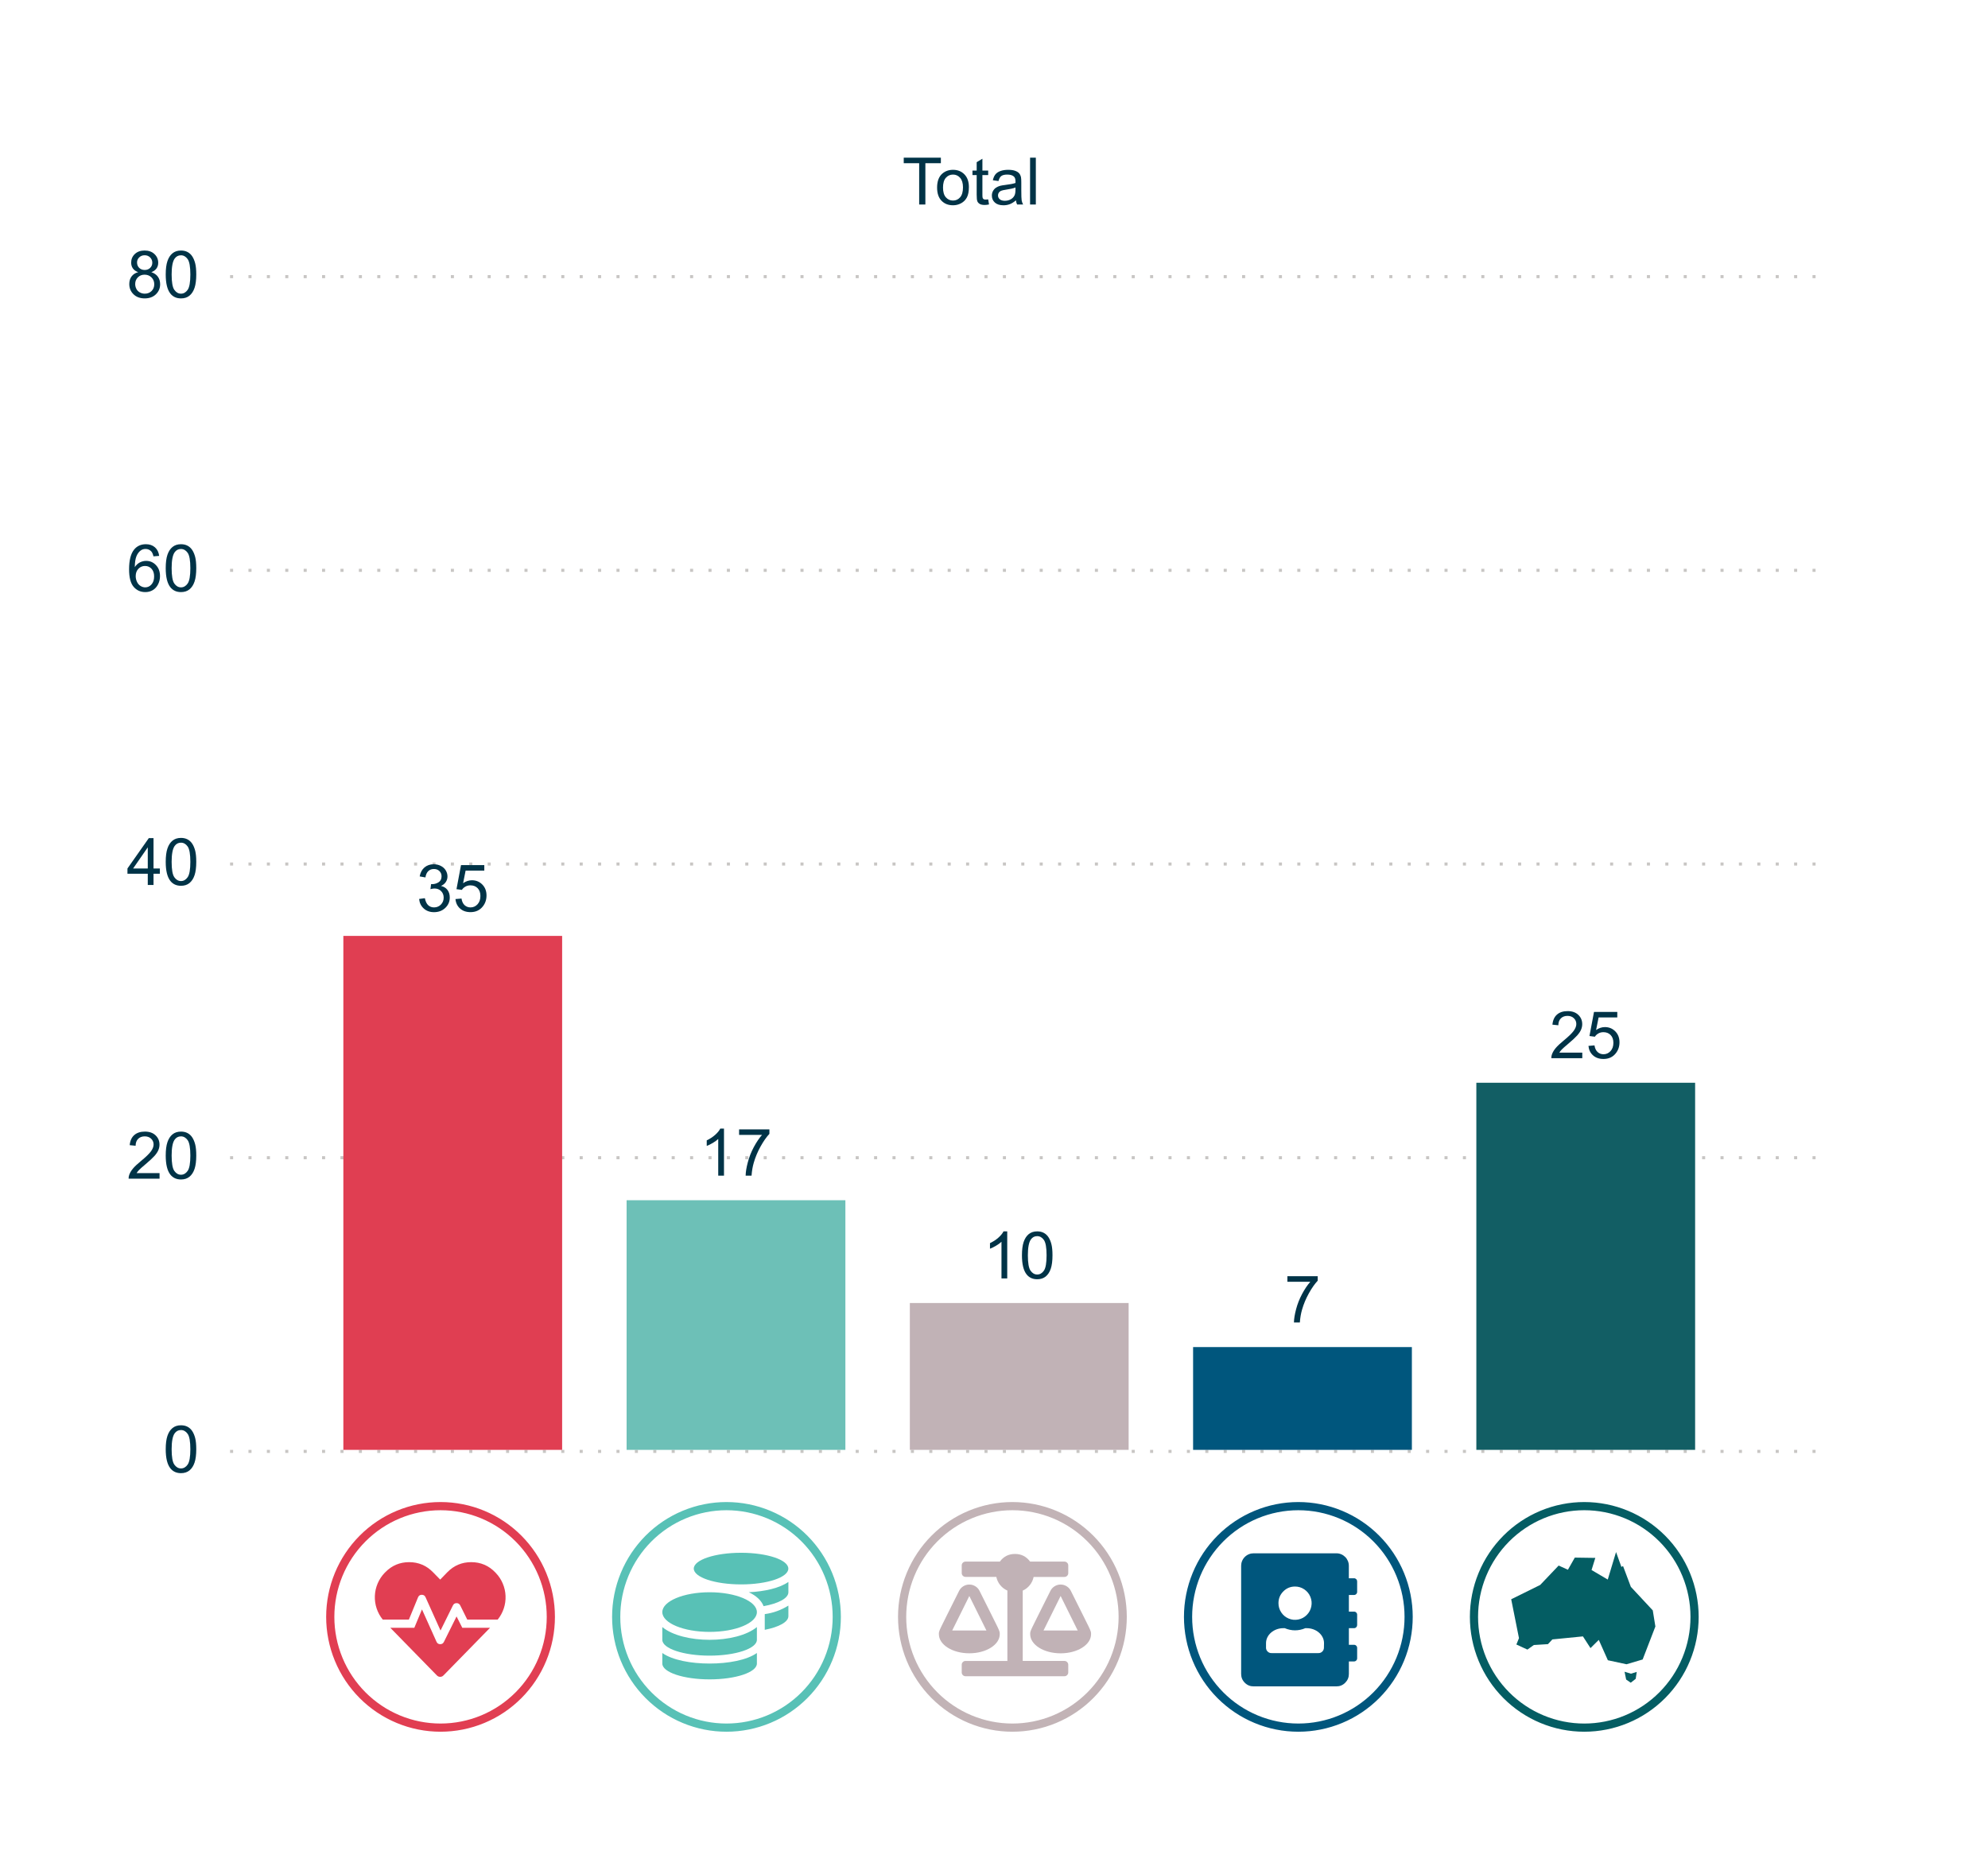<?xml version="1.0" encoding="iso-8859-1"?>
<!-- Generator: Adobe Illustrator 25.4.1, SVG Export Plug-In . SVG Version: 6.00 Build 0)  -->
<svg version="1.1" id="Layer_1" xmlns="http://www.w3.org/2000/svg" xmlns:xlink="http://www.w3.org/1999/xlink" x="0px" y="0px"
	 viewBox="0 0 972.002 916.211" enable-background="new 0 0 972.002 916.211" xml:space="preserve">
<g>
	<g>
		<g>
			<path fill="#003347" d="M449.415,100.009v-20.2h-7.546v-2.703h18.153v2.703h-7.577v20.2H449.415z"/>
		</g>
		<g>
			<path fill="#003347" d="M458.18,91.713c0-3.072,0.854-5.348,2.562-6.827
				c1.427-1.229,3.166-1.844,5.219-1.844c2.28,0,4.145,0.748,5.593,2.242
				c1.447,1.495,2.171,3.56,2.171,6.194c0,2.135-0.32,3.814-0.961,5.038
				c-0.64,1.224-1.572,2.174-2.796,2.851s-2.56,1.016-4.007,1.016c-2.323,0-4.2-0.745-5.633-2.234
				C458.896,96.66,458.18,94.515,458.18,91.713z M461.07,91.713c0,2.125,0.464,3.715,1.391,4.772
				s2.094,1.586,3.5,1.586c1.396,0,2.557-0.531,3.483-1.594s1.391-2.682,1.391-4.858
				c0-2.052-0.467-3.606-1.398-4.664c-0.933-1.057-2.091-1.585-3.476-1.585
				c-1.406,0-2.573,0.526-3.5,1.578C461.533,88,461.07,89.588,461.07,91.713z"/>
		</g>
		<g>
			<path fill="#003347" d="M483.16,97.493l0.406,2.484c-0.792,0.167-1.5,0.25-2.125,0.25
				c-1.021,0-1.812-0.162-2.375-0.484s-0.958-0.747-1.187-1.273c-0.229-0.525-0.344-1.632-0.344-3.319
				V85.605h-2.062v-2.188h2.062v-4.108l2.796-1.688v5.796h2.828v2.188h-2.828v9.702
				c0,0.802,0.05,1.317,0.148,1.546s0.261,0.412,0.484,0.547s0.544,0.203,0.961,0.203
				C482.238,97.603,482.65,97.566,483.16,97.493z"/>
		</g>
		<g>
			<path fill="#003347" d="M496.737,97.962c-1.042,0.885-2.044,1.51-3.008,1.875
				c-0.963,0.364-1.997,0.547-3.101,0.547c-1.823,0-3.224-0.445-4.202-1.336
				c-0.979-0.89-1.469-2.028-1.469-3.414c0-0.812,0.185-1.554,0.555-2.226
				c0.369-0.672,0.854-1.211,1.452-1.617c0.6-0.406,1.273-0.713,2.023-0.922
				c0.552-0.146,1.385-0.286,2.5-0.422c2.271-0.271,3.941-0.594,5.015-0.969
				c0.01-0.385,0.016-0.63,0.016-0.734c0-1.146-0.266-1.953-0.797-2.422
				c-0.719-0.635-1.786-0.953-3.202-0.953c-1.323,0-2.3,0.232-2.93,0.695
				c-0.63,0.464-1.097,1.284-1.398,2.461l-2.749-0.375c0.25-1.177,0.661-2.127,1.234-2.851
				c0.572-0.724,1.4-1.281,2.483-1.672s2.338-0.586,3.766-0.586c1.416,0,2.566,0.167,3.452,0.5
				c0.885,0.334,1.536,0.753,1.953,1.258c0.416,0.505,0.708,1.143,0.875,1.914
				c0.094,0.479,0.141,1.344,0.141,2.593v3.75c0,2.614,0.06,4.268,0.179,4.96
				c0.12,0.692,0.357,1.356,0.711,1.992h-2.937C497.007,99.425,496.82,98.743,496.737,97.962z
				 M496.502,91.682c-1.021,0.416-2.552,0.771-4.593,1.062c-1.156,0.167-1.974,0.354-2.453,0.562
				c-0.479,0.208-0.849,0.513-1.109,0.914c-0.26,0.401-0.391,0.846-0.391,1.335
				c0,0.75,0.284,1.375,0.852,1.875s1.398,0.75,2.492,0.75c1.083,0,2.046-0.237,2.89-0.711
				s1.464-1.122,1.859-1.945c0.302-0.635,0.453-1.572,0.453-2.812V91.682z"/>
		</g>
		<g>
			<path fill="#003347" d="M503.641,100.009V77.106h2.812v22.903H503.641z"/>
		</g>
	</g>
	<g>
		<rect x="61.502" y="115.009" opacity="0" fill="#FFFFFF" width="826.5" height="613.5"/>
		<path fill="#C8C6C4" d="M886.198,708.996h1.499v1.502h-1.499 M877.201,708.996h1.5v1.502h-1.5
			 M868.205,708.996h1.5v1.502h-1.5 M859.208,708.996h1.5v1.502h-1.5 M850.211,708.996h1.499
			v1.502h-1.499 M841.215,708.996h1.499v1.502h-1.499 M832.218,708.996h1.499v1.502h-1.499
			 M823.221,708.996h1.5v1.502h-1.5 M814.225,708.996h1.5v1.502h-1.5 M805.228,708.996h1.5
			v1.502h-1.5 M796.231,708.996h1.499v1.502h-1.499 M787.235,708.996h1.499v1.502h-1.499
			 M778.238,708.996h1.499v1.502h-1.499 M769.241,708.996h1.5v1.502h-1.5 M760.245,708.996h1.5
			v1.502h-1.5 M751.248,708.996h1.5v1.502h-1.5 M742.251,708.996h1.499v1.502h-1.499
			 M733.255,708.996h1.499v1.502h-1.499 M724.258,708.996h1.499v1.502h-1.499 M715.261,708.996h1.5
			v1.502h-1.5 M706.264,708.996h1.5v1.502h-1.5 M697.268,708.996h1.5v1.502h-1.5
			 M688.271,708.996h1.499v1.502h-1.499 M679.274,708.996h1.499v1.502h-1.499 M670.278,708.996h1.499
			v1.502h-1.499 M661.281,708.996h1.5v1.502h-1.5 M652.284,708.996h1.5v1.502h-1.5
			 M643.288,708.996h1.5v1.502h-1.5 M634.291,708.996h1.499v1.502h-1.499 M625.294,708.996h1.499
			v1.502h-1.499 M616.298,708.996h1.499v1.502h-1.499 M607.301,708.996h1.5v1.502h-1.5
			 M598.304,708.996h1.5v1.502h-1.5 M589.308,708.996h1.5v1.502h-1.5 M580.311,708.996h1.499
			v1.502h-1.499 M571.314,708.996h1.499v1.502h-1.499 M562.317,708.996h1.499v1.502h-1.499
			 M553.321,708.996h1.5v1.502h-1.5 M544.324,708.996h1.5v1.502h-1.5 M535.328,708.996h1.499
			v1.502h-1.499 M526.331,708.996h1.499v1.502h-1.499 M517.334,708.996h1.499v1.502h-1.499
			 M508.337,708.996h1.499v1.502h-1.499 M499.341,708.996h1.5v1.502h-1.5 M490.344,708.996h1.5
			v1.502h-1.5 M481.347,708.996h1.499v1.502h-1.499 M472.351,708.996h1.499v1.502h-1.499
			 M463.354,708.996h1.499v1.502h-1.499 M454.357,708.996h1.5v1.502h-1.5 M445.361,708.996h1.5
			v1.502h-1.5 M436.364,708.996h1.5v1.502h-1.5 M427.367,708.996h1.499v1.502h-1.499
			 M418.371,708.996h1.499v1.502h-1.499 M409.374,708.996h1.499v1.502h-1.499 M400.377,708.996h1.5
			v1.502h-1.5 M391.38,708.996h1.5v1.502h-1.5 M382.384,708.996h1.5v1.502h-1.5
			 M373.387,708.996h1.499v1.502h-1.499 M364.39,708.996h1.499v1.502h-1.499 M355.394,708.996h1.499
			v1.502h-1.499 M346.397,708.996h1.5v1.502h-1.5 M337.4,708.996h1.5v1.502h-1.5
			 M328.404,708.996h1.5v1.502h-1.5 M319.407,708.996h1.499v1.502h-1.499 M310.41,708.996h1.499
			v1.502h-1.499 M301.414,708.996h1.499v1.502h-1.499 M292.417,708.996h1.5v1.502h-1.5
			 M283.42,708.996h1.5v1.502h-1.5 M274.424,708.996h1.5v1.502h-1.5 M265.427,708.996h1.499
			v1.502h-1.499 M256.43,708.996h1.499v1.502h-1.499 M247.434,708.996h1.499v1.502h-1.499
			 M238.437,708.996h1.5v1.502h-1.5 M229.44,708.996h1.5v1.502h-1.5 M220.443,708.996h1.5
			v1.502h-1.5 M211.447,708.996h1.499v1.502h-1.499 M202.45,708.996h1.499v1.502h-1.499
			 M193.453,708.996h1.499v1.502h-1.499 M184.457,708.996h1.5v1.502h-1.5 M175.46,708.996h1.5
			v1.502h-1.5 M166.463,708.996h1.5v1.502h-1.5 M157.467,708.996h1.499v1.502h-1.499
			 M148.47,708.996h1.499v1.502h-1.499 M139.473,708.996h1.499v1.502h-1.499 M130.477,708.996h1.5
			v1.502h-1.5 M121.48,708.996h1.5v1.502h-1.5 M112.483,708.996h1.499v1.502h-1.499"/>
		<g>
			<path fill="#003347" d="M81.029,708.69c0-2.711,0.278-4.893,0.836-6.545
				c0.557-1.653,1.385-2.928,2.482-3.824c1.099-0.896,2.48-1.345,4.146-1.345
				c1.229,0,2.306,0.247,3.232,0.742c0.927,0.496,1.692,1.21,2.296,2.143
				c0.604,0.934,1.078,2.07,1.421,3.41c0.344,1.34,0.516,3.146,0.516,5.419
				c0,2.69-0.275,4.861-0.827,6.514c-0.553,1.653-1.377,2.931-2.476,3.832
				c-1.099,0.902-2.485,1.353-4.162,1.353c-2.207,0-3.94-0.792-5.2-2.377
				C81.783,716.103,81.029,712.997,81.029,708.69z M83.918,708.69c0,3.764,0.439,6.27,1.319,7.515
				c0.88,1.246,1.965,1.869,3.256,1.869s2.376-0.625,3.256-1.877
				c0.88-1.251,1.32-3.753,1.32-7.507c0-3.774-0.44-6.282-1.32-7.522
				c-0.88-1.241-1.975-1.861-3.287-1.861c-1.291,0-2.321,0.547-3.092,1.642
				C84.402,702.345,83.918,704.926,83.918,708.69z"/>
		</g>
		<path fill="#C8C6C4" d="M886.198,565.38h1.499v1.502h-1.499 M877.201,565.38h1.5v1.502h-1.5
			 M868.205,565.38h1.5v1.502h-1.5 M859.208,565.38h1.5v1.502h-1.5 M850.211,565.38h1.499
			v1.502h-1.499 M841.215,565.38h1.499v1.502h-1.499 M832.218,565.38h1.499v1.502h-1.499
			 M823.221,565.38h1.5v1.502h-1.5 M814.225,565.38h1.5v1.502h-1.5 M805.228,565.38h1.5
			v1.502h-1.5 M796.231,565.38h1.499v1.502h-1.499 M787.235,565.38h1.499v1.502h-1.499
			 M778.238,565.38h1.499v1.502h-1.499 M769.241,565.38h1.5v1.502h-1.5 M760.245,565.38h1.5
			v1.502h-1.5 M751.248,565.38h1.5v1.502h-1.5 M742.251,565.38h1.499v1.502h-1.499
			 M733.255,565.38h1.499v1.502h-1.499 M724.258,565.38h1.499v1.502h-1.499 M715.261,565.38h1.5
			v1.502h-1.5 M706.264,565.38h1.5v1.502h-1.5 M697.268,565.38h1.5v1.502h-1.5
			 M688.271,565.38h1.499v1.502h-1.499 M679.274,565.38h1.499v1.502h-1.499 M670.278,565.38h1.499
			v1.502h-1.499 M661.281,565.38h1.5v1.502h-1.5 M652.284,565.38h1.5v1.502h-1.5
			 M643.288,565.38h1.5v1.502h-1.5 M634.291,565.38h1.499v1.502h-1.499 M625.294,565.38h1.499
			v1.502h-1.499 M616.298,565.38h1.499v1.502h-1.499 M607.301,565.38h1.5v1.502h-1.5
			 M598.304,565.38h1.5v1.502h-1.5 M589.308,565.38h1.5v1.502h-1.5 M580.311,565.38h1.499
			v1.502h-1.499 M571.314,565.38h1.499v1.502h-1.499 M562.317,565.38h1.499v1.502h-1.499
			 M553.321,565.38h1.5v1.502h-1.5 M544.324,565.38h1.5v1.502h-1.5 M535.328,565.38h1.499
			v1.502h-1.499 M526.331,565.38h1.499v1.502h-1.499 M517.334,565.38h1.499v1.502h-1.499
			 M508.337,565.38h1.499v1.502h-1.499 M499.341,565.38h1.5v1.502h-1.5 M490.344,565.38h1.5
			v1.502h-1.5 M481.347,565.38h1.499v1.502h-1.499 M472.351,565.38h1.499v1.502h-1.499
			 M463.354,565.38h1.499v1.502h-1.499 M454.357,565.38h1.5v1.502h-1.5 M445.361,565.38h1.5
			v1.502h-1.5 M436.364,565.38h1.5v1.502h-1.5 M427.367,565.38h1.499v1.502h-1.499
			 M418.371,565.38h1.499v1.502h-1.499 M409.374,565.38h1.499v1.502h-1.499 M400.377,565.38h1.5
			v1.502h-1.5 M391.38,565.38h1.5v1.502h-1.5 M382.384,565.38h1.5v1.502h-1.5
			 M373.387,565.38h1.499v1.502h-1.499 M364.39,565.38h1.499v1.502h-1.499 M355.394,565.38h1.499
			v1.502h-1.499 M346.397,565.38h1.5v1.502h-1.5 M337.4,565.38h1.5v1.502h-1.5
			 M328.404,565.38h1.5v1.502h-1.5 M319.407,565.38h1.499v1.502h-1.499 M310.41,565.38h1.499
			v1.502h-1.499 M301.414,565.38h1.499v1.502h-1.499 M292.417,565.38h1.5v1.502h-1.5
			 M283.42,565.38h1.5v1.502h-1.5 M274.424,565.38h1.5v1.502h-1.5 M265.427,565.38h1.499
			v1.502h-1.499 M256.43,565.38h1.499v1.502h-1.499 M247.434,565.38h1.499v1.502h-1.499
			 M238.437,565.38h1.5v1.502h-1.5 M229.44,565.38h1.5v1.502h-1.5 M220.443,565.38h1.5
			v1.502h-1.5 M211.447,565.38h1.499v1.502h-1.499 M202.45,565.38h1.499v1.502h-1.499
			 M193.453,565.38h1.499v1.502h-1.499 M184.457,565.38h1.5v1.502h-1.5 M175.46,565.38h1.5
			v1.502h-1.5 M166.463,565.38h1.5v1.502h-1.5 M157.467,565.38h1.499v1.502h-1.499
			 M148.47,565.38h1.499v1.502h-1.499 M139.473,565.38h1.499v1.502h-1.499 M130.477,565.38h1.5
			v1.502h-1.5 M121.48,565.38h1.5v1.502h-1.5 M112.483,565.38h1.499v1.502h-1.499"/>
		<g>
			<path fill="#003347" d="M78.014,573.675v2.706H62.881c-0.021-0.678,0.089-1.329,0.328-1.955
				c0.386-1.032,1.002-2.049,1.851-3.05s2.074-2.158,3.678-3.472
				c2.488-2.044,4.17-3.662,5.045-4.856c0.874-1.193,1.312-2.322,1.312-3.386
				c0-1.116-0.398-2.057-1.194-2.823c-0.797-0.767-1.835-1.149-3.116-1.149
				c-1.354,0-2.436,0.406-3.248,1.22s-1.224,1.939-1.233,3.378l-2.89-0.297
				c0.198-2.158,0.942-3.803,2.233-4.935c1.291-1.131,3.024-1.696,5.2-1.696
				c2.196,0,3.936,0.609,5.216,1.829c1.281,1.221,1.921,2.732,1.921,4.536
				c0,0.917-0.188,1.819-0.562,2.705c-0.375,0.887-0.997,1.82-1.866,2.8
				c-0.87,0.98-2.314,2.325-4.334,4.035c-1.687,1.418-2.77,2.38-3.248,2.886
				c-0.479,0.506-0.875,1.014-1.188,1.524H78.014z"/>
		</g>
		<g>
			<path fill="#003347" d="M81.029,565.074c0-2.711,0.278-4.893,0.836-6.545
				c0.557-1.653,1.385-2.928,2.482-3.824c1.099-0.896,2.48-1.345,4.146-1.345
				c1.229,0,2.306,0.247,3.232,0.742c0.927,0.496,1.692,1.21,2.296,2.143
				c0.604,0.934,1.078,2.07,1.421,3.41c0.344,1.34,0.516,3.146,0.516,5.419
				c0,2.69-0.275,4.861-0.827,6.514c-0.553,1.653-1.377,2.931-2.476,3.832
				c-1.099,0.902-2.485,1.353-4.162,1.353c-2.207,0-3.94-0.792-5.2-2.377
				C81.783,572.487,81.029,569.381,81.029,565.074z M83.918,565.074c0,3.764,0.439,6.27,1.319,7.515
				c0.88,1.246,1.965,1.869,3.256,1.869s2.376-0.625,3.256-1.877
				c0.88-1.251,1.32-3.753,1.32-7.507c0-3.774-0.44-6.282-1.32-7.522
				c-0.88-1.241-1.975-1.861-3.287-1.861c-1.291,0-2.321,0.547-3.092,1.642
				C84.402,558.729,83.918,561.31,83.918,565.074z"/>
		</g>
		<path fill="#C8C6C4" d="M886.198,421.763h1.499v1.502h-1.499 M877.201,421.763h1.5v1.502h-1.5
			 M868.205,421.763h1.5v1.502h-1.5 M859.208,421.763h1.5v1.502h-1.5 M850.211,421.763h1.499
			v1.502h-1.499 M841.215,421.763h1.499v1.502h-1.499 M832.218,421.763h1.499v1.502h-1.499
			 M823.221,421.763h1.5v1.502h-1.5 M814.225,421.763h1.5v1.502h-1.5 M805.228,421.763h1.5
			v1.502h-1.5 M796.231,421.763h1.499v1.502h-1.499 M787.235,421.763h1.499v1.502h-1.499
			 M778.238,421.763h1.499v1.502h-1.499 M769.241,421.763h1.5v1.502h-1.5 M760.245,421.763h1.5
			v1.502h-1.5 M751.248,421.763h1.5v1.502h-1.5 M742.251,421.763h1.499v1.502h-1.499
			 M733.255,421.763h1.499v1.502h-1.499 M724.258,421.763h1.499v1.502h-1.499 M715.261,421.763h1.5
			v1.502h-1.5 M706.264,421.763h1.5v1.502h-1.5 M697.268,421.763h1.5v1.502h-1.5
			 M688.271,421.763h1.499v1.502h-1.499 M679.274,421.763h1.499v1.502h-1.499 M670.278,421.763h1.499
			v1.502h-1.499 M661.281,421.763h1.5v1.502h-1.5 M652.284,421.763h1.5v1.502h-1.5
			 M643.288,421.763h1.5v1.502h-1.5 M634.291,421.763h1.499v1.502h-1.499 M625.294,421.763h1.499
			v1.502h-1.499 M616.298,421.763h1.499v1.502h-1.499 M607.301,421.763h1.5v1.502h-1.5
			 M598.304,421.763h1.5v1.502h-1.5 M589.308,421.763h1.5v1.502h-1.5 M580.311,421.763h1.499
			v1.502h-1.499 M571.314,421.763h1.499v1.502h-1.499 M562.317,421.763h1.499v1.502h-1.499
			 M553.321,421.763h1.5v1.502h-1.5 M544.324,421.763h1.5v1.502h-1.5 M535.328,421.763h1.499
			v1.502h-1.499 M526.331,421.763h1.499v1.502h-1.499 M517.334,421.763h1.499v1.502h-1.499
			 M508.337,421.763h1.499v1.502h-1.499 M499.341,421.763h1.5v1.502h-1.5 M490.344,421.763h1.5
			v1.502h-1.5 M481.347,421.763h1.499v1.502h-1.499 M472.351,421.763h1.499v1.502h-1.499
			 M463.354,421.763h1.499v1.502h-1.499 M454.357,421.763h1.5v1.502h-1.5 M445.361,421.763h1.5
			v1.502h-1.5 M436.364,421.763h1.5v1.502h-1.5 M427.367,421.763h1.499v1.502h-1.499
			 M418.371,421.763h1.499v1.502h-1.499 M409.374,421.763h1.499v1.502h-1.499 M400.377,421.763h1.5
			v1.502h-1.5 M391.38,421.763h1.5v1.502h-1.5 M382.384,421.763h1.5v1.502h-1.5
			 M373.387,421.763h1.499v1.502h-1.499 M364.39,421.763h1.499v1.502h-1.499 M355.394,421.763h1.499
			v1.502h-1.499 M346.397,421.763h1.5v1.502h-1.5 M337.4,421.763h1.5v1.502h-1.5
			 M328.404,421.763h1.5v1.502h-1.5 M319.407,421.763h1.499v1.502h-1.499 M310.41,421.763h1.499
			v1.502h-1.499 M301.414,421.763h1.499v1.502h-1.499 M292.417,421.763h1.5v1.502h-1.5
			 M283.42,421.763h1.5v1.502h-1.5 M274.424,421.763h1.5v1.502h-1.5 M265.427,421.763h1.499
			v1.502h-1.499 M256.43,421.763h1.499v1.502h-1.499 M247.434,421.763h1.499v1.502h-1.499
			 M238.437,421.763h1.5v1.502h-1.5 M229.44,421.763h1.5v1.502h-1.5 M220.443,421.763h1.5
			v1.502h-1.5 M211.447,421.763h1.499v1.502h-1.499 M202.45,421.763h1.499v1.502h-1.499
			 M193.453,421.763h1.499v1.502h-1.499 M184.457,421.763h1.5v1.502h-1.5 M175.46,421.763h1.5
			v1.502h-1.5 M166.463,421.763h1.5v1.502h-1.5 M157.467,421.763h1.499v1.502h-1.499
			 M148.47,421.763h1.499v1.502h-1.499 M139.473,421.763h1.499v1.502h-1.499 M130.477,421.763h1.5
			v1.502h-1.5 M121.48,421.763h1.5v1.502h-1.5 M112.483,421.763h1.499v1.502h-1.499"/>
		<g>
			<path fill="#003347" d="M72.251,432.765v-5.49h-9.932v-2.581l10.447-14.858h2.296v14.858h3.092v2.581
				h-3.092v5.49H72.251z M72.251,424.695v-10.338l-7.168,10.338H72.251z"/>
		</g>
		<g>
			<path fill="#003347" d="M81.029,421.457c0-2.711,0.278-4.893,0.836-6.545
				c0.557-1.652,1.385-2.927,2.482-3.824c1.099-0.897,2.48-1.345,4.146-1.345
				c1.229,0,2.306,0.248,3.232,0.743s1.692,1.209,2.296,2.143s1.078,2.07,1.421,3.409
				c0.344,1.34,0.516,3.146,0.516,5.419c0,2.69-0.275,4.861-0.827,6.514
				c-0.553,1.652-1.377,2.93-2.476,3.832s-2.485,1.353-4.162,1.353c-2.207,0-3.94-0.792-5.2-2.377
				C81.783,428.87,81.029,425.763,81.029,421.457z M83.918,421.457c0,3.764,0.439,6.269,1.319,7.515
				s1.965,1.869,3.256,1.869s2.376-0.625,3.256-1.876c0.88-1.251,1.32-3.754,1.32-7.507
				c0-3.774-0.44-6.282-1.32-7.523c-0.88-1.241-1.975-1.861-3.287-1.861
				c-1.291,0-2.321,0.547-3.092,1.642C84.402,415.113,83.918,417.694,83.918,421.457z"/>
		</g>
		<path fill="#C8C6C4" d="M886.198,278.147h1.499v1.502h-1.499 M877.201,278.147h1.5v1.502h-1.5
			 M868.205,278.147h1.5v1.502h-1.5 M859.208,278.147h1.5v1.502h-1.5 M850.211,278.147h1.499
			v1.502h-1.499 M841.215,278.147h1.499v1.502h-1.499 M832.218,278.147h1.499v1.502h-1.499
			 M823.221,278.147h1.5v1.502h-1.5 M814.225,278.147h1.5v1.502h-1.5 M805.228,278.147h1.5
			v1.502h-1.5 M796.231,278.147h1.499v1.502h-1.499 M787.235,278.147h1.499v1.502h-1.499
			 M778.238,278.147h1.499v1.502h-1.499 M769.241,278.147h1.5v1.502h-1.5 M760.245,278.147h1.5
			v1.502h-1.5 M751.248,278.147h1.5v1.502h-1.5 M742.251,278.147h1.499v1.502h-1.499
			 M733.255,278.147h1.499v1.502h-1.499 M724.258,278.147h1.499v1.502h-1.499 M715.261,278.147h1.5
			v1.502h-1.5 M706.264,278.147h1.5v1.502h-1.5 M697.268,278.147h1.5v1.502h-1.5 M688.271,278.147
			h1.499v1.502h-1.499 M679.274,278.147h1.499v1.502h-1.499 M670.278,278.147h1.499v1.502h-1.499
			 M661.281,278.147h1.5v1.502h-1.5 M652.284,278.147h1.5v1.502h-1.5 M643.288,278.147h1.5v1.502
			h-1.5 M634.291,278.147h1.499v1.502h-1.499 M625.294,278.147h1.499v1.502h-1.499 M616.298,278.147
			h1.499v1.502h-1.499 M607.301,278.147h1.5v1.502h-1.5 M598.304,278.147h1.5v1.502h-1.5
			 M589.308,278.147h1.5v1.502h-1.5 M580.311,278.147h1.499v1.502h-1.499 M571.314,278.147h1.499v1.502
			h-1.499 M562.317,278.147h1.499v1.502h-1.499 M553.321,278.147h1.5v1.502h-1.5 M544.324,278.147h1.5
			v1.502h-1.5 M535.328,278.147h1.499v1.502h-1.499 M526.331,278.147h1.499v1.502h-1.499
			 M517.334,278.147h1.499v1.502h-1.499 M508.337,278.147h1.499v1.502h-1.499 M499.341,278.147h1.5
			v1.502h-1.5 M490.344,278.147h1.5v1.502h-1.5 M481.347,278.147h1.499v1.502h-1.499
			 M472.351,278.147h1.499v1.502h-1.499 M463.354,278.147h1.499v1.502h-1.499 M454.357,278.147h1.5
			v1.502h-1.5 M445.361,278.147h1.5v1.502h-1.5 M436.364,278.147h1.5v1.502h-1.5
			 M427.367,278.147h1.499v1.502h-1.499 M418.371,278.147h1.499v1.502h-1.499 M409.374,278.147h1.499
			v1.502h-1.499 M400.377,278.147h1.5v1.502h-1.5 M391.38,278.147h1.5v1.502h-1.5
			 M382.384,278.147h1.5v1.502h-1.5 M373.387,278.147h1.499v1.502h-1.499 M364.39,278.147h1.499
			v1.502h-1.499 M355.394,278.147h1.499v1.502h-1.499 M346.397,278.147h1.5v1.502h-1.5
			 M337.4,278.147h1.5v1.502h-1.5 M328.404,278.147h1.5v1.502h-1.5 M319.407,278.147h1.499
			v1.502h-1.499 M310.41,278.147h1.499v1.502h-1.499 M301.414,278.147h1.499v1.502h-1.499
			 M292.417,278.147h1.5v1.502h-1.5 M283.42,278.147h1.5v1.502h-1.5 M274.424,278.147h1.5
			v1.502h-1.5 M265.427,278.147h1.499v1.502h-1.499 M256.43,278.147h1.499v1.502h-1.499
			 M247.434,278.147h1.499v1.502h-1.499 M238.437,278.147h1.5v1.502h-1.5 M229.44,278.147h1.5
			v1.502h-1.5 M220.443,278.147h1.5v1.502h-1.5 M211.447,278.147h1.499v1.502h-1.499
			 M202.45,278.147h1.499v1.502h-1.499 M193.453,278.147h1.499v1.502h-1.499 M184.457,278.147h1.5
			v1.502h-1.5 M175.46,278.147h1.5v1.502h-1.5 M166.463,278.147h1.5v1.502h-1.5
			 M157.467,278.147h1.499v1.502h-1.499 M148.47,278.147h1.499v1.502h-1.499 M139.473,278.147h1.499
			v1.502h-1.499 M130.477,278.147h1.5v1.502h-1.5 M121.48,278.147h1.5v1.502h-1.5
			 M112.483,278.147h1.499v1.502h-1.499"/>
		<g>
			<path fill="#003347" d="M77.826,271.835l-2.795,0.219c-0.25-1.105-0.604-1.908-1.062-2.409
				c-0.76-0.803-1.696-1.204-2.811-1.204c-0.896,0-1.682,0.25-2.358,0.75
				c-0.885,0.646-1.582,1.59-2.093,2.831c-0.51,1.241-0.775,3.008-0.796,5.302
				c0.677-1.032,1.504-1.799,2.482-2.299s2.005-0.75,3.077-0.75c1.874,0,3.469,0.691,4.786,2.072
				c1.317,1.382,1.976,3.167,1.976,5.356c0,1.439-0.31,2.776-0.929,4.012
				c-0.62,1.236-1.471,2.182-2.554,2.839s-2.312,0.985-3.686,0.985c-2.343,0-4.253-0.863-5.731-2.588
				s-2.218-4.569-2.218-8.532c0-4.431,0.817-7.653,2.452-9.666c1.426-1.751,3.347-2.627,5.763-2.627
				c1.801,0,3.276,0.506,4.428,1.517C76.907,268.655,77.598,270.052,77.826,271.835z M66.349,281.719
				c0,0.969,0.205,1.897,0.616,2.784s0.986,1.562,1.726,2.025s1.516,0.696,2.327,0.696
				c1.187,0,2.207-0.479,3.061-1.439c0.854-0.959,1.281-2.262,1.281-3.91
				c0-1.585-0.422-2.833-1.266-3.746c-0.843-0.913-1.905-1.369-3.186-1.369
				c-1.271,0-2.348,0.456-3.232,1.369C66.791,279.042,66.349,280.239,66.349,281.719z"/>
		</g>
		<g>
			<path fill="#003347" d="M81.029,277.841c0-2.711,0.278-4.893,0.836-6.545
				c0.557-1.652,1.385-2.927,2.482-3.824c1.099-0.897,2.48-1.345,4.146-1.345
				c1.229,0,2.306,0.248,3.232,0.743s1.692,1.209,2.296,2.143s1.078,2.07,1.421,3.409
				c0.344,1.34,0.516,3.146,0.516,5.419c0,2.69-0.275,4.861-0.827,6.514
				c-0.553,1.652-1.377,2.93-2.476,3.832s-2.485,1.353-4.162,1.353c-2.207,0-3.94-0.792-5.2-2.377
				C81.783,285.254,81.029,282.147,81.029,277.841z M83.918,277.841c0,3.764,0.439,6.269,1.319,7.515
				s1.965,1.869,3.256,1.869s2.376-0.625,3.256-1.876c0.88-1.251,1.32-3.754,1.32-7.507
				c0-3.774-0.44-6.282-1.32-7.523c-0.88-1.241-1.975-1.861-3.287-1.861
				c-1.291,0-2.321,0.547-3.092,1.642C84.402,271.496,83.918,274.077,83.918,277.841z"/>
		</g>
		<path fill="#C8C6C4" d="M886.198,134.53h1.499v1.502h-1.499 M877.201,134.53h1.5v1.502h-1.5
			 M868.205,134.53h1.5v1.502h-1.5 M859.208,134.53h1.5v1.502h-1.5 M850.211,134.53h1.499
			v1.502h-1.499 M841.215,134.53h1.499v1.502h-1.499 M832.218,134.53h1.499v1.502h-1.499
			 M823.221,134.53h1.5v1.502h-1.5 M814.225,134.53h1.5v1.502h-1.5 M805.228,134.53h1.5
			v1.502h-1.5 M796.231,134.53h1.499v1.502h-1.499 M787.235,134.53h1.499v1.502h-1.499
			 M778.238,134.53h1.499v1.502h-1.499 M769.241,134.53h1.5v1.502h-1.5 M760.245,134.53h1.5
			v1.502h-1.5 M751.248,134.53h1.5v1.502h-1.5 M742.251,134.53h1.499v1.502h-1.499
			 M733.255,134.53h1.499v1.502h-1.499 M724.258,134.53h1.499v1.502h-1.499 M715.261,134.53h1.5
			v1.502h-1.5 M706.264,134.53h1.5v1.502h-1.5 M697.268,134.53h1.5v1.502h-1.5
			 M688.271,134.53h1.499v1.502h-1.499 M679.274,134.53h1.499v1.502h-1.499 M670.278,134.53h1.499
			v1.502h-1.499 M661.281,134.53h1.5v1.502h-1.5 M652.284,134.53h1.5v1.502h-1.5
			 M643.288,134.53h1.5v1.502h-1.5 M634.291,134.53h1.499v1.502h-1.499 M625.294,134.53h1.499
			v1.502h-1.499 M616.298,134.53h1.499v1.502h-1.499 M607.301,134.53h1.5v1.502h-1.5
			 M598.304,134.53h1.5v1.502h-1.5 M589.308,134.53h1.5v1.502h-1.5 M580.311,134.53h1.499
			v1.502h-1.499 M571.314,134.53h1.499v1.502h-1.499 M562.317,134.53h1.499v1.502h-1.499
			 M553.321,134.53h1.5v1.502h-1.5 M544.324,134.53h1.5v1.502h-1.5 M535.328,134.53h1.499
			v1.502h-1.499 M526.331,134.53h1.499v1.502h-1.499 M517.334,134.53h1.499v1.502h-1.499
			 M508.337,134.53h1.499v1.502h-1.499 M499.341,134.53h1.5v1.502h-1.5 M490.344,134.53h1.5
			v1.502h-1.5 M481.347,134.53h1.499v1.502h-1.499 M472.351,134.53h1.499v1.502h-1.499
			 M463.354,134.53h1.499v1.502h-1.499 M454.357,134.53h1.5v1.502h-1.5 M445.361,134.53h1.5
			v1.502h-1.5 M436.364,134.53h1.5v1.502h-1.5 M427.367,134.53h1.499v1.502h-1.499
			 M418.371,134.53h1.499v1.502h-1.499 M409.374,134.53h1.499v1.502h-1.499 M400.377,134.53h1.5
			v1.502h-1.5 M391.38,134.53h1.5v1.502h-1.5 M382.384,134.53h1.5v1.502h-1.5
			 M373.387,134.53h1.499v1.502h-1.499 M364.39,134.53h1.499v1.502h-1.499 M355.394,134.53h1.499
			v1.502h-1.499 M346.397,134.53h1.5v1.502h-1.5 M337.4,134.53h1.5v1.502h-1.5
			 M328.404,134.53h1.5v1.502h-1.5 M319.407,134.53h1.499v1.502h-1.499 M310.41,134.53h1.499
			v1.502h-1.499 M301.414,134.53h1.499v1.502h-1.499 M292.417,134.53h1.5v1.502h-1.5
			 M283.42,134.53h1.5v1.502h-1.5 M274.424,134.53h1.5v1.502h-1.5 M265.427,134.53h1.499
			v1.502h-1.499 M256.43,134.53h1.499v1.502h-1.499 M247.434,134.53h1.499v1.502h-1.499
			 M238.437,134.53h1.5v1.502h-1.5 M229.44,134.53h1.5v1.502h-1.5 M220.443,134.53h1.5
			v1.502h-1.5 M211.447,134.53h1.499v1.502h-1.499 M202.45,134.53h1.499v1.502h-1.499
			 M193.453,134.53h1.499v1.502h-1.499 M184.457,134.53h1.5v1.502h-1.5 M175.46,134.53h1.5
			v1.502h-1.5 M166.463,134.53h1.5v1.502h-1.5 M157.467,134.53h1.499v1.502h-1.499
			 M148.47,134.53h1.499v1.502h-1.499 M139.473,134.53h1.499v1.502h-1.499 M130.477,134.53h1.5
			v1.502h-1.5 M121.48,134.53h1.5v1.502h-1.5 M112.483,134.53h1.499v1.502h-1.499"/>
		<g>
			<path fill="#003347" d="M67.567,133.098c-1.166-0.428-2.03-1.038-2.593-1.83
				c-0.562-0.792-0.843-1.741-0.843-2.846c0-1.668,0.599-3.071,1.796-4.208
				c1.197-1.136,2.79-1.705,4.778-1.705c1.999,0,3.607,0.582,4.826,1.744
				c1.218,1.163,1.827,2.578,1.827,4.246c0,1.063-0.279,1.989-0.836,2.776
				c-0.557,0.788-1.403,1.395-2.538,1.822c1.406,0.459,2.476,1.199,3.21,2.221
				c0.733,1.022,1.101,2.242,1.101,3.66c0,1.96-0.692,3.608-2.077,4.942s-3.207,2.002-5.466,2.002
				s-4.081-0.67-5.466-2.01s-2.077-3.011-2.077-5.013c0-1.491,0.378-2.739,1.133-3.746
				S66.171,133.463,67.567,133.098z M66.099,138.916c0,0.803,0.189,1.58,0.569,2.331
				c0.38,0.75,0.945,1.332,1.695,1.744c0.749,0.412,1.556,0.618,2.42,0.618
				c1.343,0,2.452-0.433,3.326-1.298c0.875-0.865,1.312-1.965,1.312-3.3
				c0-1.355-0.451-2.476-1.352-3.362s-2.027-1.33-3.381-1.33c-1.322,0-2.418,0.438-3.287,1.314
				C66.533,136.507,66.099,137.602,66.099,138.916z M67.004,128.327c0,1.085,0.349,1.971,1.047,2.659
				c0.697,0.688,1.603,1.032,2.717,1.032c1.083,0,1.971-0.342,2.663-1.024
				c0.692-0.683,1.038-1.52,1.038-2.51c0-1.032-0.356-1.9-1.069-2.604
				c-0.714-0.704-1.601-1.056-2.663-1.056c-1.072,0-1.962,0.344-2.67,1.032
				C67.359,126.545,67.004,127.368,67.004,128.327z"/>
		</g>
		<g>
			<path fill="#003347" d="M81.029,134.224c0-2.711,0.278-4.893,0.836-6.545
				c0.557-1.652,1.385-2.927,2.482-3.824c1.099-0.897,2.48-1.345,4.146-1.345
				c1.229,0,2.306,0.248,3.232,0.743s1.692,1.209,2.296,2.143s1.078,2.07,1.421,3.409
				c0.344,1.34,0.516,3.146,0.516,5.419c0,2.69-0.275,4.861-0.827,6.514
				c-0.553,1.652-1.377,2.93-2.476,3.832s-2.485,1.353-4.162,1.353c-2.207,0-3.94-0.792-5.2-2.377
				C81.783,141.637,81.029,138.53,81.029,134.224z M83.918,134.224c0,3.764,0.439,6.269,1.319,7.515
				s1.965,1.869,3.256,1.869s2.376-0.625,3.256-1.876c0.88-1.251,1.32-3.754,1.32-7.507
				c0-3.774-0.44-6.282-1.32-7.523c-0.88-1.241-1.975-1.861-3.287-1.861
				c-1.291,0-2.321,0.547-3.092,1.642C84.402,127.88,83.918,130.46,83.918,134.224z"/>
		</g>
	</g>
	<g>
		<rect x="167.879" y="457.667" fill="#E03E52" width="106.971" height="251.329"/>
		<rect x="306.368" y="586.922" fill="#6DC0B7" width="106.971" height="122.074"/>
		<rect x="444.857" y="637.188" fill="#C1B2B6" width="106.971" height="71.808"/>
		<rect x="583.346" y="658.73" fill="#00567D" width="106.971" height="50.266"/>
		<rect x="721.834" y="529.476" fill="#125E64" width="106.971" height="179.521"/>
	</g>
	<g>
		<g>
			<path fill="#003347" d="M204.919,439.601l2.812-0.376c0.322,1.596,0.872,2.745,1.647,3.449
				s1.72,1.056,2.834,1.056c1.322,0,2.439-0.459,3.351-1.376c0.91-0.918,1.366-2.054,1.366-3.41
				c0-1.293-0.422-2.359-1.266-3.198c-0.843-0.839-1.915-1.259-3.217-1.259
				c-0.531,0-1.192,0.104-1.983,0.313l0.312-2.471c0.188,0.021,0.338,0.031,0.453,0.031
				c1.197,0,2.274-0.313,3.232-0.938s1.437-1.59,1.437-2.893c0-1.032-0.349-1.887-1.046-2.565
				s-1.599-1.017-2.702-1.017c-1.093,0-2.004,0.344-2.732,1.032c-0.729,0.688-1.197,1.72-1.405,3.097
				l-2.812-0.5c0.344-1.887,1.125-3.35,2.343-4.387c1.218-1.037,2.732-1.556,4.544-1.556
				c1.25,0,2.4,0.269,3.452,0.806c1.051,0.537,1.855,1.27,2.412,2.197
				c0.557,0.928,0.836,1.914,0.836,2.956c0,0.991-0.266,1.892-0.797,2.706s-1.317,1.46-2.358,1.939
				c1.354,0.312,2.405,0.962,3.155,1.947c0.749,0.985,1.124,2.218,1.124,3.699
				c0,2.001-0.729,3.699-2.187,5.09c-1.457,1.393-3.3,2.088-5.528,2.088
				c-2.009,0-3.678-0.599-5.005-1.798S205.107,441.509,204.919,439.601z"/>
		</g>
		<g>
			<path fill="#003347" d="M222.691,439.648l2.952-0.25c0.219,1.438,0.726,2.521,1.522,3.245
				c0.796,0.725,1.757,1.087,2.881,1.087c1.354,0,2.499-0.511,3.436-1.532
				c0.938-1.022,1.406-2.378,1.406-4.067c0-1.605-0.451-2.872-1.352-3.8
				c-0.9-0.928-2.079-1.392-3.537-1.392c-0.905,0-1.723,0.206-2.451,0.618
				c-0.729,0.412-1.302,0.946-1.718,1.604l-2.64-0.344l2.218-11.777h11.385v2.69h-9.136
				l-1.234,6.162c1.375-0.959,2.816-1.439,4.326-1.439c1.999,0,3.686,0.694,5.06,2.08
				c1.374,1.387,2.062,3.17,2.062,5.349c0,2.075-0.604,3.869-1.812,5.38
				c-1.468,1.855-3.473,2.783-6.013,2.783c-2.082,0-3.781-0.583-5.099-1.751
				S222.878,441.578,222.691,439.648z"/>
		</g>
		<g>
			<path fill="#003347" d="M353.982,574.909h-2.812V556.97c-0.677,0.646-1.564,1.293-2.662,1.938
				c-1.099,0.647-2.085,1.132-2.96,1.455v-2.722c1.572-0.74,2.946-1.637,4.123-2.689
				c1.176-1.054,2.009-2.075,2.499-3.065h1.812V574.909z"/>
		</g>
		<g>
			<path fill="#003347" d="M361.367,554.984v-2.706h14.82v2.189c-1.458,1.554-2.902,3.618-4.333,6.193
				c-1.432,2.575-2.538,5.224-3.319,7.945c-0.562,1.918-0.921,4.02-1.077,6.303h-2.89
				c0.031-1.804,0.386-3.982,1.062-6.537s1.647-5.019,2.912-7.391
				c1.266-2.371,2.61-4.371,4.037-5.997H361.367z"/>
		</g>
		<g>
			<path fill="#003347" d="M492.471,625.174h-2.812v-17.938c-0.677,0.646-1.564,1.293-2.662,1.938
				c-1.099,0.647-2.085,1.132-2.96,1.455v-2.722c1.572-0.74,2.946-1.637,4.123-2.689
				c1.176-1.054,2.009-2.075,2.499-3.065h1.812V625.174z"/>
		</g>
		<g>
			<path fill="#003347" d="M499.669,613.867c0-2.711,0.278-4.893,0.836-6.545
				c0.557-1.653,1.385-2.928,2.482-3.824c1.099-0.896,2.48-1.345,4.146-1.345
				c1.229,0,2.306,0.247,3.232,0.742c0.927,0.496,1.692,1.21,2.296,2.143
				c0.604,0.934,1.078,2.07,1.421,3.41c0.344,1.34,0.516,3.146,0.516,5.419
				c0,2.69-0.275,4.861-0.827,6.514c-0.553,1.653-1.377,2.931-2.476,3.832
				c-1.099,0.902-2.485,1.353-4.162,1.353c-2.207,0-3.94-0.792-5.2-2.377
				C500.424,621.28,499.669,618.174,499.669,613.867z M502.559,613.867c0,3.764,0.439,6.27,1.319,7.515
				c0.88,1.246,1.965,1.869,3.256,1.869s2.376-0.625,3.256-1.877
				c0.88-1.251,1.32-3.753,1.32-7.507c0-3.774-0.44-6.282-1.32-7.522
				c-0.88-1.241-1.975-1.861-3.287-1.861c-1.291,0-2.321,0.547-3.092,1.642
				C503.042,607.522,502.559,610.103,502.559,613.867z"/>
		</g>
		<g>
			<path fill="#003347" d="M629.452,626.793v-2.706h14.82v2.189c-1.458,1.554-2.902,3.618-4.333,6.193
				c-1.432,2.575-2.538,5.224-3.319,7.945c-0.562,1.918-0.921,4.02-1.077,6.303h-2.89
				c0.031-1.804,0.386-3.982,1.062-6.537s1.647-5.019,2.912-7.391
				c1.266-2.371,2.61-4.371,4.037-5.997H629.452z"/>
		</g>
		<g>
			<path fill="#003347" d="M773.633,514.756v2.706h-15.133c-0.021-0.678,0.089-1.329,0.328-1.955
				c0.386-1.032,1.002-2.049,1.851-3.05c0.849-1.001,2.074-2.158,3.678-3.472
				c2.488-2.044,4.17-3.662,5.045-4.856c0.874-1.193,1.312-2.322,1.312-3.386
				c0-1.116-0.398-2.057-1.194-2.823c-0.797-0.767-1.835-1.149-3.116-1.149
				c-1.354,0-2.436,0.406-3.248,1.22s-1.224,1.939-1.233,3.378l-2.89-0.297
				c0.198-2.158,0.942-3.803,2.233-4.935c1.291-1.131,3.024-1.696,5.2-1.696
				c2.196,0,3.936,0.609,5.216,1.829c1.281,1.221,1.921,2.732,1.921,4.536
				c0,0.917-0.188,1.819-0.562,2.705c-0.375,0.887-0.997,1.82-1.866,2.8
				c-0.87,0.98-2.314,2.325-4.334,4.035c-1.687,1.418-2.77,2.38-3.248,2.886
				c-0.479,0.506-0.875,1.014-1.188,1.524H773.633z"/>
		</g>
		<g>
			<path fill="#003347" d="M776.647,511.456l2.952-0.25c0.219,1.438,0.726,2.52,1.522,3.245
				c0.796,0.725,1.757,1.087,2.881,1.087c1.354,0,2.499-0.511,3.436-1.532
				c0.938-1.022,1.406-2.378,1.406-4.066c0-1.605-0.451-2.873-1.352-3.801s-2.079-1.392-3.537-1.392
				c-0.905,0-1.723,0.206-2.451,0.617c-0.729,0.412-1.302,0.946-1.718,1.604l-2.64-0.345
				l2.218-11.776h11.385v2.69h-9.136l-1.234,6.162c1.375-0.96,2.816-1.439,4.326-1.439
				c1.999,0,3.686,0.693,5.06,2.08s2.062,3.17,2.062,5.349c0,2.075-0.604,3.869-1.812,5.381
				c-1.468,1.855-3.473,2.783-6.013,2.783c-2.082,0-3.781-0.583-5.099-1.751
				S776.834,513.385,776.647,511.456z"/>
		</g>
	</g>
	<g>
		<path fill="#E13E52" d="M226.035,796.004h13.564l-22.776,23.301c-0.439,0.454-0.974,0.681-1.604,0.681
			s-1.165-0.227-1.604-0.681l-22.776-23.301h11.74l3.74-8.997l7.108,15.828
			c0.344,0.772,0.937,1.167,1.778,1.186c0.842,0.019,1.451-0.35,1.829-1.106l6.19-12.459
			L226.035,796.004z M243.34,791.993h-14.882l-3.434-6.925c-0.366-0.745-0.963-1.118-1.79-1.118
			c-0.827,0-1.424,0.372-1.79,1.118l-6.057,12.272l-7.321-16.269
			c-0.349-0.803-0.959-1.204-1.83-1.204c-0.872,0-1.482,0.401-1.83,1.204l-4.486,10.922h-12.779
			c-1.327-1.63-2.322-3.444-2.987-5.441s-0.954-4.047-0.87-6.151
			c0.085-2.104,0.538-4.124,1.361-6.061s1.96-3.664,3.414-5.181l0.293-0.294
			c3.205-3.301,7.103-4.952,11.694-4.952s8.489,1.651,11.694,4.952l3.488,3.569l3.474-3.583
			c3.208-3.293,7.106-4.94,11.694-4.94c4.588,0,8.486,1.647,11.694,4.94l0.293,0.307
			c1.456,1.515,2.597,3.24,3.423,5.175c0.826,1.935,1.283,3.955,1.372,6.059
			c0.088,2.104-0.198,4.155-0.859,6.153C245.656,788.545,244.664,790.36,243.34,791.993L243.34,791.993
			z"/>
		<path fill="none" stroke="#E13E52" stroke-width="4.002" stroke-miterlimit="10" d="M269.323,790.67
			c0,3.556-0.345,7.078-1.036,10.565s-1.714,6.874-3.069,10.159c-1.355,3.285-3.016,6.406-4.983,9.363
			c-1.967,2.957-4.203,5.692-6.706,8.207c-2.504,2.514-5.227,4.759-8.171,6.735
			c-2.944,1.976-6.052,3.644-9.323,5.005c-3.271,1.361-6.643,2.388-10.116,3.082
			s-6.979,1.041-10.52,1.041c-3.541,0-7.047-0.347-10.52-1.041s-6.845-1.721-10.116-3.082
			c-3.271-1.361-6.379-3.029-9.323-5.005c-2.944-1.976-5.668-4.221-8.171-6.735
			c-2.504-2.514-4.739-5.25-6.706-8.207c-1.967-2.957-3.628-6.078-4.983-9.363
			c-1.355-3.285-2.378-6.672-3.069-10.159s-1.036-7.009-1.036-10.565s0.345-7.078,1.036-10.565
			s1.714-6.874,3.069-10.159s3.016-6.406,4.983-9.363c1.967-2.957,4.203-5.692,6.706-8.207
			c2.504-2.514,5.227-4.759,8.171-6.735s6.052-3.644,9.323-5.005
			c3.271-1.361,6.643-2.388,10.116-3.082s6.979-1.041,10.52-1.041c3.541,0,7.047,0.347,10.52,1.041
			s6.845,1.721,10.116,3.082c3.271,1.361,6.379,3.029,9.323,5.005s5.668,4.221,8.172,6.735
			c2.504,2.514,4.739,5.25,6.706,8.207c1.967,2.957,3.628,6.078,4.983,9.363
			c1.355,3.285,2.378,6.672,3.069,10.159S269.323,787.114,269.323,790.67z"/>
	</g>
	<g>
		<path fill="#58C1B6" d="M373.917,789.319c4.146-0.567,7.998-1.957,11.554-4.171v5.16
			c0,2.874-4.659,5.347-11.554,6.684V789.319z M366.13,778.625c7.721-0.388,15.068-2.019,19.341-5.053
			v5.053c0,2.941-4.899,5.508-12.127,6.805C372.293,782.635,369.684,780.282,366.13,778.625z
			 M339.214,767.061c0-4.278,10.356-7.74,23.122-7.74c12.765,0,23.108,3.462,23.108,7.74
			c0,4.278-10.29,7.727-23.082,7.727C349.571,774.788,339.214,771.325,339.214,767.061z
			 M346.948,813.49c9.052,0,18.143-1.644,23.122-5.16v5.16c0,4.278-10.356,7.74-23.122,7.74
			c-12.765,0-23.122-3.462-23.122-7.74v-5.16C328.792,811.845,337.883,813.49,346.948,813.49z
			 M346.948,801.886c9.038,0,18.143-2.126,23.122-6.243v6.243c0,4.265-10.356,7.74-23.122,7.74
			c-12.765,0-23.122-3.476-23.122-7.74v-6.243C328.792,799.76,337.883,801.886,346.948,801.886z
			 M370.07,788.343c0,5.347-10.356,9.665-23.122,9.665c-12.765,0-23.122-4.331-23.122-9.665
			s10.356-9.719,23.122-9.719C359.714,778.625,370.07,782.996,370.07,788.343z"/>
		<path fill="none" stroke="#58C1B6" stroke-width="4.002" stroke-miterlimit="10" d="M409.126,790.67
			c0,3.556-0.345,7.078-1.036,10.565s-1.714,6.874-3.069,10.159c-1.355,3.285-3.016,6.406-4.983,9.363
			c-1.967,2.957-4.203,5.692-6.706,8.207s-5.227,4.759-8.171,6.735
			c-2.944,1.976-6.052,3.644-9.323,5.005c-3.271,1.361-6.643,2.388-10.116,3.082
			s-6.979,1.041-10.52,1.041c-3.541,0-7.047-0.347-10.52-1.041s-6.845-1.721-10.116-3.082
			c-3.271-1.361-6.379-3.029-9.323-5.005c-2.944-1.976-5.668-4.221-8.171-6.735
			c-2.504-2.514-4.739-5.25-6.706-8.207c-1.967-2.957-3.628-6.078-4.983-9.363
			c-1.355-3.285-2.378-6.672-3.069-10.159s-1.036-7.009-1.036-10.565s0.345-7.078,1.036-10.565
			s1.714-6.874,3.069-10.159s3.016-6.406,4.983-9.363c1.967-2.957,4.203-5.692,6.706-8.207
			c2.504-2.514,5.227-4.759,8.171-6.735s6.052-3.644,9.323-5.005
			c3.271-1.361,6.643-2.388,10.116-3.082s6.979-1.041,10.52-1.041c3.541,0,7.047,0.347,10.52,1.041
			s6.845,1.721,10.116,3.082c3.271,1.361,6.379,3.029,9.323,5.005
			c2.944,1.976,5.668,4.221,8.171,6.735s4.739,5.25,6.706,8.207
			c1.967,2.957,3.628,6.078,4.983,9.363c1.355,3.285,2.378,6.672,3.069,10.159
			S409.126,787.114,409.126,790.67z"/>
	</g>
	<g>
		<path fill="#C1B2B6" d="M526.937,797.34l-8.36-16.884l-8.373,16.884H526.937z M533.46,799.132
			c0,5.16-6.656,9.358-14.882,9.358c-8.226,0-14.882-4.184-14.882-9.358
			c0-1.831-0.24-0.842,9.89-21.189c0.475-0.946,1.162-1.697,2.061-2.253s1.876-0.833,2.931-0.833
			s2.032,0.278,2.931,0.833s1.586,1.307,2.061,2.253C533.593,798.116,533.46,797.247,533.46,799.132z
			 M522.305,814.078v3.743c0,0.517-0.182,0.958-0.546,1.323c-0.364,0.365-0.803,0.548-1.318,0.548
			h-48.373c-0.512-0.004-0.948-0.188-1.309-0.553c-0.361-0.365-0.541-0.804-0.541-1.319v-3.743
			c0-0.513,0.181-0.951,0.542-1.314c0.361-0.363,0.797-0.544,1.308-0.544h20.473v-34.424
			c-1.388-0.607-2.559-1.501-3.513-2.681c-0.954-1.18-1.585-2.515-1.891-4.003h-15.068
			c-0.507-0.004-0.94-0.185-1.3-0.543c-0.36-0.359-0.543-0.792-0.55-1.301v-3.757
			c-0.004-0.516,0.175-0.957,0.537-1.323c0.362-0.366,0.799-0.549,1.313-0.549h16.786
			c1.841-2.496,4.308-3.743,7.401-3.743s5.56,1.248,7.401,3.743h16.786
			c0.515,0,0.954,0.183,1.318,0.548c0.364,0.365,0.546,0.807,0.546,1.323v3.757
			c0,0.517-0.182,0.958-0.546,1.323c-0.364,0.365-0.803,0.548-1.318,0.548h-15.069
			c-0.298,1.48-0.917,2.81-1.857,3.989c-0.939,1.179-2.095,2.078-3.468,2.695v34.397h20.393
			c0.512,0,0.95,0.181,1.313,0.543C522.118,813.125,522.301,813.564,522.305,814.078z M465.559,797.34
			h16.746l-8.373-16.884L465.559,797.34z M473.932,808.476c-8.226,0-14.882-4.184-14.882-9.345
			c0-1.831-0.24-0.842,9.89-21.189c0.475-0.946,1.162-1.697,2.061-2.253
			c0.899-0.556,1.876-0.833,2.931-0.833s2.032,0.278,2.931,0.833s1.586,1.307,2.061,2.253
			c10.05,20.173,9.89,19.304,9.89,21.189C488.814,804.292,482.158,808.476,473.932,808.476z"/>
		<path fill="none" stroke="#C2B3B6" stroke-width="4.002" stroke-miterlimit="10" d="M548.928,790.67
			c0,3.556-0.345,7.078-1.036,10.565s-1.714,6.874-3.069,10.159c-1.355,3.285-3.016,6.406-4.983,9.363
			c-1.967,2.957-4.203,5.692-6.706,8.207s-5.227,4.759-8.171,6.735
			c-2.944,1.976-6.052,3.644-9.323,5.005c-3.271,1.361-6.643,2.388-10.116,3.082
			s-6.979,1.041-10.52,1.041c-3.541,0-7.047-0.347-10.52-1.041s-6.845-1.721-10.116-3.082
			c-3.271-1.361-6.379-3.029-9.323-5.005c-2.944-1.976-5.668-4.221-8.171-6.735
			c-2.504-2.514-4.739-5.25-6.706-8.207c-1.967-2.957-3.628-6.078-4.983-9.363
			c-1.355-3.285-2.378-6.672-3.069-10.159s-1.036-7.009-1.036-10.565s0.345-7.078,1.036-10.565
			s1.714-6.874,3.069-10.159s3.016-6.406,4.983-9.363c1.967-2.957,4.203-5.692,6.706-8.207
			c2.504-2.514,5.227-4.759,8.171-6.735s6.052-3.644,9.323-5.005
			c3.271-1.361,6.643-2.388,10.116-3.082s6.979-1.041,10.52-1.041c3.541,0,7.047,0.347,10.52,1.041
			s6.845,1.721,10.116,3.082c3.271,1.361,6.379,3.029,9.323,5.005
			c2.944,1.976,5.668,4.221,8.171,6.735s4.739,5.25,6.706,8.207
			c1.967,2.957,3.628,6.078,4.983,9.363c1.355,3.285,2.378,6.672,3.069,10.159
			S548.928,787.114,548.928,790.67z"/>
	</g>
	<g>
		<path fill="#00567D" d="M625.088,783.972c0,1.647,0.456,3.155,1.367,4.525
			c0.911,1.369,2.125,2.369,3.64,2.998c1.515,0.63,3.077,0.783,4.686,0.461
			c1.608-0.322,2.992-1.066,4.151-2.232c1.159-1.166,1.897-2.556,2.216-4.172
			c0.318-1.616,0.163-3.184-0.467-4.705c-0.629-1.521-1.627-2.738-2.992-3.651
			c-1.365-0.913-2.867-1.368-4.507-1.366c-2.237,0-4.147,0.795-5.727,2.385
			C625.873,779.806,625.085,781.725,625.088,783.972L625.088,783.972z M647.358,803.503
			c0-4.011-3.807-7.313-8.506-7.313h-0.626c-3.359,1.411-6.718,1.411-10.077,0h-0.639
			c-4.686,0-8.506,3.275-8.506,7.313v2.446c0.064,0.726,0.371,1.325,0.923,1.798
			c0.552,0.473,1.189,0.685,1.913,0.635h22.629c0.724,0.05,1.361-0.161,1.913-0.635
			c0.552-0.473,0.859-1.073,0.923-1.798L647.358,803.503z M659.511,779.961v8.128h2.529
			c0.419,0,0.777,0.149,1.073,0.446c0.296,0.298,0.444,0.657,0.444,1.078v5.053
			c-0.004,0.419-0.153,0.777-0.448,1.074c-0.295,0.297-0.652,0.447-1.069,0.45h-2.529v8.128h2.529
			c0.419,0,0.777,0.149,1.073,0.446c0.296,0.298,0.444,0.657,0.444,1.078v5.08
			c0,0.422-0.148,0.783-0.444,1.082c-0.296,0.3-0.654,0.451-1.074,0.455h-2.529v6.096
			c0,1.686-0.594,3.124-1.783,4.315s-2.622,1.784-4.301,1.781h-40.493
			c-1.681,0.007-3.118-0.585-4.309-1.776c-1.192-1.191-1.787-2.631-1.787-4.32v-52.873
			c0-0.809,0.154-1.587,0.462-2.335c0.308-0.748,0.746-1.408,1.315-1.98s1.225-1.014,1.969-1.325
			c0.744-0.311,1.518-0.467,2.324-0.469h40.52c0.806,0.002,1.58,0.158,2.324,0.469
			c0.744,0.311,1.4,0.753,1.969,1.325c0.569,0.573,1.007,1.233,1.315,1.98
			c0.308,0.748,0.462,1.526,0.462,2.335v6.096h2.529c0.416-0.004,0.774,0.14,1.072,0.432
			c0.298,0.292,0.451,0.647,0.459,1.065v5.093c0.015,0.432-0.126,0.805-0.424,1.117
			s-0.662,0.47-1.093,0.474H659.511z"/>
		<path fill="none" stroke="#00567D" stroke-width="4.002" stroke-miterlimit="10" d="M688.73,790.67
			c0,3.556-0.345,7.078-1.036,10.565s-1.714,6.874-3.069,10.159c-1.355,3.285-3.016,6.406-4.983,9.363
			c-1.967,2.957-4.203,5.692-6.706,8.207s-5.227,4.759-8.171,6.735
			c-2.944,1.976-6.052,3.644-9.323,5.005c-3.271,1.361-6.643,2.388-10.116,3.082
			s-6.979,1.041-10.52,1.041c-3.541,0-7.047-0.347-10.52-1.041s-6.845-1.721-10.116-3.082
			c-3.271-1.361-6.379-3.029-9.323-5.005c-2.944-1.976-5.668-4.221-8.171-6.735
			c-2.504-2.514-4.739-5.25-6.706-8.207c-1.967-2.957-3.628-6.078-4.983-9.363
			c-1.355-3.285-2.378-6.672-3.069-10.159s-1.036-7.009-1.036-10.565s0.345-7.078,1.036-10.565
			s1.714-6.874,3.069-10.159s3.016-6.406,4.983-9.363c1.967-2.957,4.203-5.692,6.706-8.207
			c2.504-2.514,5.227-4.759,8.171-6.735s6.052-3.644,9.323-5.005
			c3.271-1.361,6.643-2.388,10.116-3.082s6.979-1.041,10.52-1.041c3.541,0,7.047,0.347,10.52,1.041
			s6.845,1.721,10.116,3.082c3.271,1.361,6.379,3.029,9.323,5.005s5.668,4.221,8.172,6.735
			s4.739,5.25,6.706,8.207c1.967,2.957,3.628,6.078,4.983,9.363
			c1.355,3.285,2.378,6.672,3.069,10.159S688.73,787.114,688.73,790.67z"/>
	</g>
	<g>
		<path fill="none" stroke="#045D63" stroke-width="3.996" stroke-miterlimit="10" d="M828.535,790.67
			c0,3.556-0.345,7.078-1.036,10.566c-0.691,3.488-1.714,6.874-3.069,10.16
			c-1.355,3.285-3.016,6.407-4.983,9.363c-1.967,2.957-4.203,5.692-6.707,8.207
			c-2.504,2.515-5.228,4.76-8.172,6.735c-2.944,1.976-6.052,3.644-9.323,5.005
			c-3.271,1.361-6.643,2.388-10.116,3.082c-3.473,0.694-6.98,1.041-10.521,1.041
			c-3.541,0-7.048-0.347-10.521-1.041c-3.473-0.694-6.845-1.721-10.116-3.082
			s-6.379-3.029-9.323-5.005c-2.944-1.976-5.668-4.221-8.172-6.735
			c-2.504-2.515-4.739-5.25-6.707-8.207c-1.967-2.957-3.628-6.078-4.983-9.363
			c-1.355-3.285-2.378-6.672-3.069-10.16c-0.691-3.488-1.036-7.01-1.036-10.566
			c0-3.556,0.345-7.078,1.036-10.566s1.714-6.874,3.069-10.16c1.355-3.285,3.016-6.407,4.983-9.363
			c1.967-2.957,4.203-5.692,6.707-8.207c2.504-2.515,5.228-4.76,8.172-6.735
			c2.944-1.976,6.052-3.644,9.323-5.005s6.644-2.388,10.116-3.082
			c3.473-0.694,6.98-1.041,10.521-1.041c3.541,0,7.048,0.347,10.521,1.041
			c3.473,0.694,6.845,1.721,10.116,3.082c3.271,1.361,6.379,3.029,9.323,5.005
			c2.944,1.976,5.668,4.221,8.172,6.735c2.504,2.515,4.739,5.25,6.707,8.207
			c1.967,2.957,3.628,6.078,4.983,9.363c1.355,3.285,2.378,6.672,3.069,10.16
			S828.535,787.113,828.535,790.67z"/>
		<polygon fill="#045D63" points="786.089,772.42 790.143,758.967 792.766,766.251 793.556,765.794 
			797.383,775.981 808.101,787.498 809.373,795.373 803.15,811.5 795.255,813.838 786.142,811.876 
			781.7,801.918 777.645,805.936 773.952,800.211 759.018,801.689 756.837,804.001 749.946,804.431 
			746.801,806.662 741.408,804.176 742.68,801.071 738.879,782.055 753.05,775.054 762.083,765.566 
			766.606,767.622 769.978,761.682 780,761.83 778.167,767.756 		"/>
		<polygon fill="#045D63" points="794.305,817.494 795.081,821.31 797.329,822.869 799.751,820.961 
			800.26,817.574 797.41,818.448 		"/>
	</g>
</g>
</svg>
